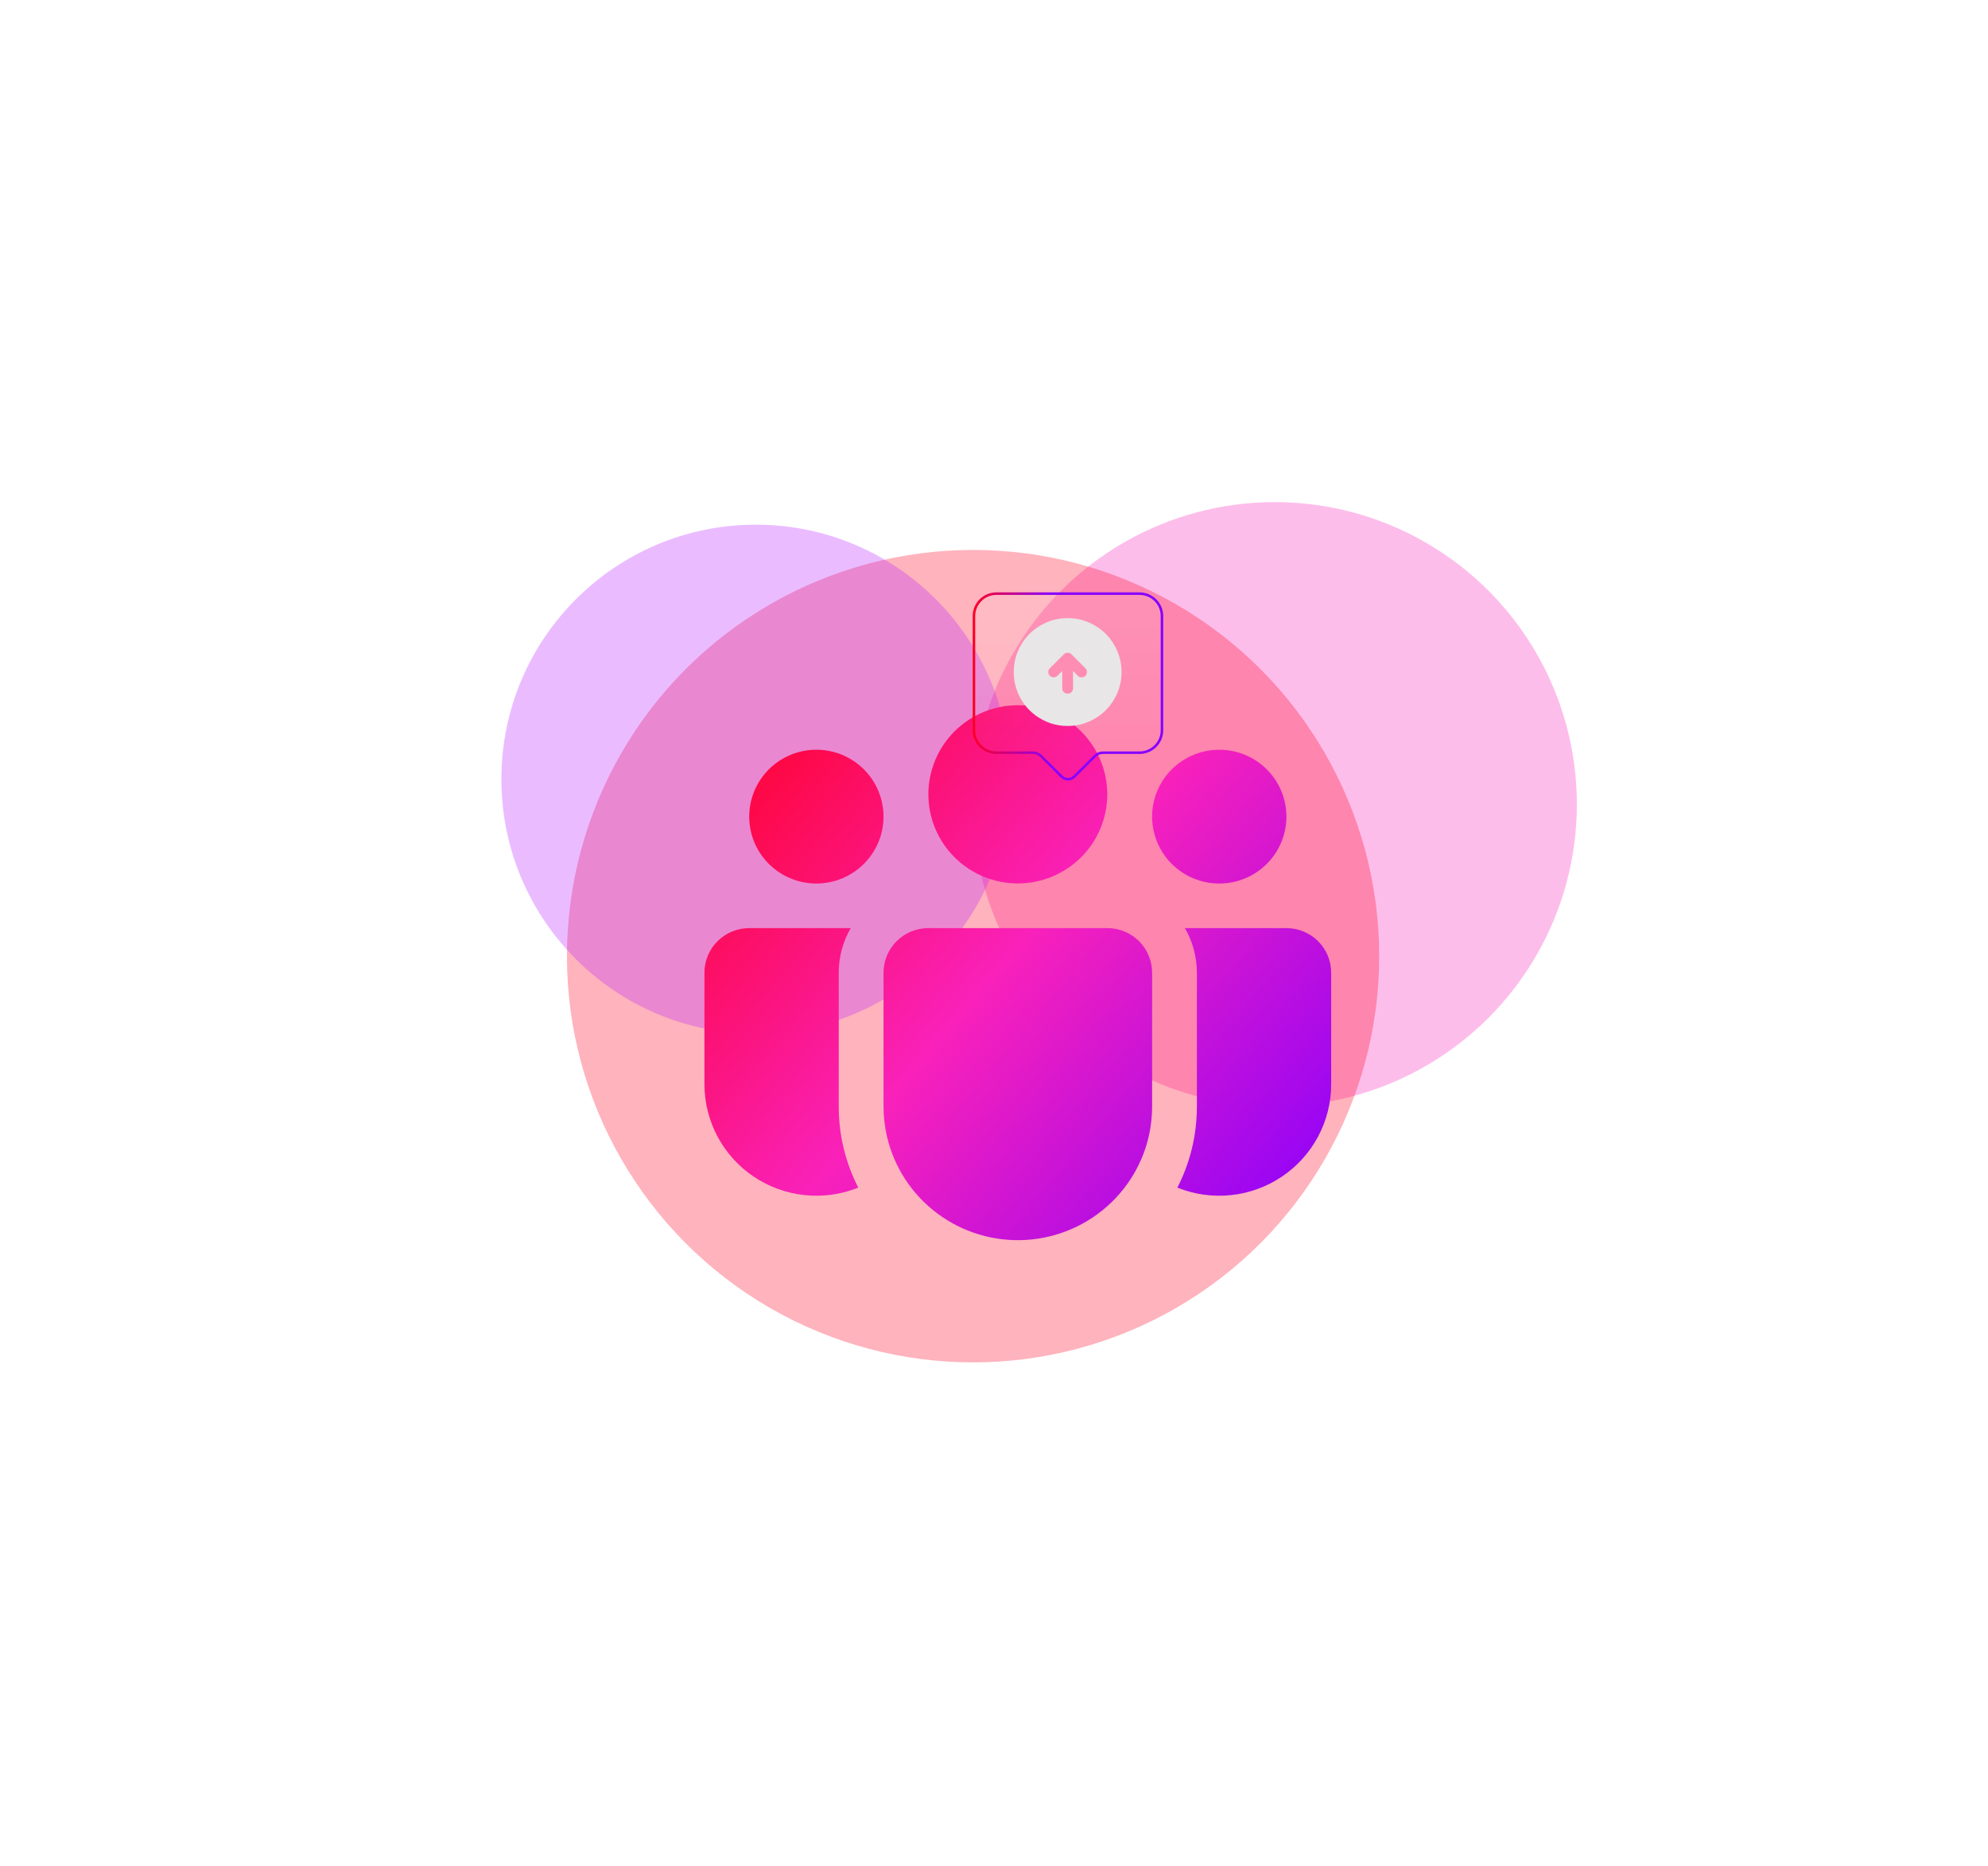 <svg width="793" height="744" viewBox="0 0 793 744" fill="none" xmlns="http://www.w3.org/2000/svg">
<g opacity="0.3" filter="url(#filter0_f_573_8201)">
<circle cx="508.5" cy="320.739" r="120.5" fill="#F921BA"/>
</g>
<g opacity="0.3" filter="url(#filter1_f_573_8201)">
<circle cx="388.15" cy="381.312" r="162" fill="#FF0021"/>
</g>
<g opacity="0.3" filter="url(#filter2_f_573_8201)">
<circle cx="301.5" cy="310.739" r="101.5" fill="#B71EFF"/>
</g>
<path d="M406 281.239C401.315 281.239 396.675 282.158 392.346 283.944C388.018 285.73 384.085 288.347 380.771 291.647C377.458 294.947 374.83 298.864 373.037 303.175C371.244 307.486 370.321 312.107 370.321 316.773C370.321 321.44 371.244 326.061 373.037 330.372C374.83 334.683 377.458 338.6 380.771 341.9C384.085 345.2 388.018 347.817 392.346 349.603C396.675 351.388 401.315 352.308 406 352.308C415.463 352.308 424.538 348.564 431.229 341.9C437.92 335.236 441.679 326.198 441.679 316.773C441.679 307.349 437.92 298.311 431.229 291.647C424.538 284.983 415.463 281.239 406 281.239ZM486.357 298.989C479.253 298.989 472.44 301.799 467.417 306.802C462.393 311.805 459.571 318.591 459.571 325.666C459.571 332.741 462.393 339.527 467.417 344.53C472.44 349.533 479.253 352.343 486.357 352.343C493.461 352.343 500.274 349.533 505.298 344.53C510.321 339.527 513.143 332.741 513.143 325.666C513.143 318.591 510.321 311.805 505.298 306.802C500.274 301.799 493.461 298.989 486.357 298.989ZM325.643 298.989C318.539 298.989 311.726 301.799 306.702 306.802C301.679 311.805 298.857 318.591 298.857 325.666C298.857 332.741 301.679 339.527 306.702 344.53C311.726 349.533 318.539 352.343 325.643 352.343C332.747 352.343 339.56 349.533 344.583 344.53C349.607 339.527 352.429 332.741 352.429 325.666C352.429 318.591 349.607 311.805 344.583 306.802C339.56 301.799 332.747 298.989 325.643 298.989ZM352.429 387.788C352.462 383.093 354.358 378.601 357.703 375.293C361.048 371.985 365.571 370.128 370.286 370.128H441.714C446.45 370.128 450.992 372.002 454.341 375.337C457.69 378.672 459.571 383.196 459.571 387.913V441.268C459.57 446.865 458.691 452.427 456.964 457.754C453.01 469.825 444.865 480.096 433.991 486.724C423.118 493.352 410.228 495.901 397.636 493.916C385.045 491.93 373.576 485.538 365.291 475.889C357.005 466.24 352.445 453.964 352.429 441.268V387.788ZM334.571 387.913C334.571 381.421 336.304 375.357 339.357 370.128H298.857C294.121 370.128 289.579 372.002 286.23 375.337C282.881 378.672 281 383.196 281 387.913V432.375C280.998 439.655 282.79 446.823 286.219 453.252C289.649 459.68 294.61 465.172 300.669 469.244C306.727 473.316 313.697 475.845 320.965 476.607C328.234 477.37 335.58 476.344 342.357 473.618C337.217 463.598 334.549 452.502 334.571 441.25V387.913ZM477.429 387.913V441.268C477.429 452.917 474.625 463.908 469.643 473.618C476.42 476.344 483.766 477.37 491.035 476.607C498.303 475.845 505.273 473.316 511.331 469.244C517.39 465.172 522.351 459.68 525.781 453.252C529.21 446.823 531.002 439.655 531 432.375V387.913C531 383.196 529.119 378.672 525.77 375.337C522.421 372.002 517.879 370.128 513.143 370.128H472.643C475.679 375.357 477.429 381.421 477.429 387.913Z" fill="url(#paint0_linear_573_8201)"/>
<g clip-path="url(#clip0_573_8201)" filter="url(#filter3_b_573_8201)">
<path d="M463.5 245.669V291.244C463.5 296.171 459.483 300.173 454.528 300.173H439.982C438.767 300.173 437.61 300.645 436.752 301.513C436.752 301.514 436.751 301.514 436.751 301.515L428.537 309.692C427.139 311.084 424.875 311.084 423.477 309.692L415.26 301.512C414.406 300.662 413.237 300.173 412.032 300.173H397.472C392.517 300.173 388.5 296.171 388.5 291.244V245.669C388.5 240.741 392.517 236.739 397.472 236.739H454.528C459.483 236.739 463.5 240.741 463.5 245.669Z" fill="url(#paint1_linear_573_8201)" fill-opacity="0.1" stroke="url(#paint2_linear_573_8201)"/>
<path d="M432.97 266.505L427.38 260.915C426.986 260.521 426.485 260.324 425.875 260.324C425.266 260.324 424.765 260.521 424.37 260.915L418.727 266.559C418.333 266.953 418.144 267.446 418.161 268.038C418.178 268.63 418.385 269.122 418.78 269.515C419.175 269.909 419.676 270.106 420.285 270.106C420.895 270.106 421.396 269.909 421.79 269.515L423.725 267.58L423.725 274.514C423.725 275.123 423.932 275.624 424.345 276.019C424.757 276.413 425.268 276.61 425.875 276.61C426.485 276.61 426.996 276.403 427.408 275.991C427.821 275.578 428.027 275.067 428.025 274.46L428.025 267.58L430.014 269.569C430.408 269.963 430.901 270.151 431.493 270.134C432.085 270.117 432.578 269.91 432.97 269.515C433.365 269.121 433.562 268.619 433.562 268.01C433.562 267.401 433.365 266.899 432.97 266.505ZM447.375 268.01C447.375 270.984 446.811 273.779 445.681 276.395C444.552 279.011 443.02 281.286 441.087 283.221C439.152 285.156 436.876 286.688 434.26 287.816C431.645 288.944 428.85 289.508 425.875 289.51C422.901 289.51 420.106 288.945 417.49 287.816C414.875 286.686 412.599 285.155 410.664 283.221C408.729 281.286 407.198 279.011 406.07 276.395C404.942 273.779 404.377 270.984 404.375 268.01C404.375 265.036 404.94 262.241 406.07 259.625C407.199 257.009 408.731 254.734 410.664 252.799C412.599 250.864 414.875 249.331 417.49 248.202C420.106 247.072 422.901 246.508 425.875 246.51C428.85 246.51 431.645 247.074 434.26 248.204C436.876 249.333 439.152 250.865 441.087 252.799C443.022 254.734 444.554 257.009 445.683 259.625C446.813 262.241 447.377 265.036 447.375 268.01Z" fill="#E8E6E6"/>
</g>
<defs>
<filter id="filter0_f_573_8201" x="188" y="0.239" width="641" height="641" filterUnits="userSpaceOnUse" color-interpolation-filters="sRGB">
<feFlood flood-opacity="0" result="BackgroundImageFix"/>
<feBlend mode="normal" in="SourceGraphic" in2="BackgroundImageFix" result="shape"/>
<feGaussianBlur stdDeviation="100" result="effect1_foregroundBlur_573_8201"/>
</filter>
<filter id="filter1_f_573_8201" x="26.15" y="19.312" width="724" height="724" filterUnits="userSpaceOnUse" color-interpolation-filters="sRGB">
<feFlood flood-opacity="0" result="BackgroundImageFix"/>
<feBlend mode="normal" in="SourceGraphic" in2="BackgroundImageFix" result="shape"/>
<feGaussianBlur stdDeviation="100" result="effect1_foregroundBlur_573_8201"/>
</filter>
<filter id="filter2_f_573_8201" x="0" y="9.239" width="603" height="603" filterUnits="userSpaceOnUse" color-interpolation-filters="sRGB">
<feFlood flood-opacity="0" result="BackgroundImageFix"/>
<feBlend mode="normal" in="SourceGraphic" in2="BackgroundImageFix" result="shape"/>
<feGaussianBlur stdDeviation="100" result="effect1_foregroundBlur_573_8201"/>
</filter>
<filter id="filter3_b_573_8201" x="348" y="196.239" width="156" height="155" filterUnits="userSpaceOnUse" color-interpolation-filters="sRGB">
<feFlood flood-opacity="0" result="BackgroundImageFix"/>
<feGaussianBlur in="BackgroundImageFix" stdDeviation="20"/>
<feComposite in2="SourceAlpha" operator="in" result="effect1_backgroundBlur_573_8201"/>
<feBlend mode="normal" in="SourceGraphic" in2="effect1_backgroundBlur_573_8201" result="shape"/>
</filter>
<linearGradient id="paint0_linear_573_8201" x1="281" y1="281.167" x2="531" y2="494.167" gradientUnits="userSpaceOnUse">
<stop stop-color="#FF0021"/>
<stop offset="0.48" stop-color="#F921BA"/>
<stop offset="1" stop-color="#8600FF"/>
</linearGradient>
<linearGradient id="paint1_linear_573_8201" x1="426" y1="236.239" x2="426" y2="311.236" gradientUnits="userSpaceOnUse">
<stop stop-color="white"/>
<stop offset="1" stop-color="white" stop-opacity="0"/>
</linearGradient>
<linearGradient id="paint2_linear_573_8201" x1="388" y1="266.401" x2="419.533" y2="266.401" gradientUnits="userSpaceOnUse">
<stop stop-color="#FF0021"/>
<stop offset="1" stop-color="#8600FF"/>
</linearGradient>
<clipPath id="clip0_573_8201">
<rect width="76" height="75" fill="white" transform="translate(388 236.239)"/>
</clipPath>
</defs>
</svg>

